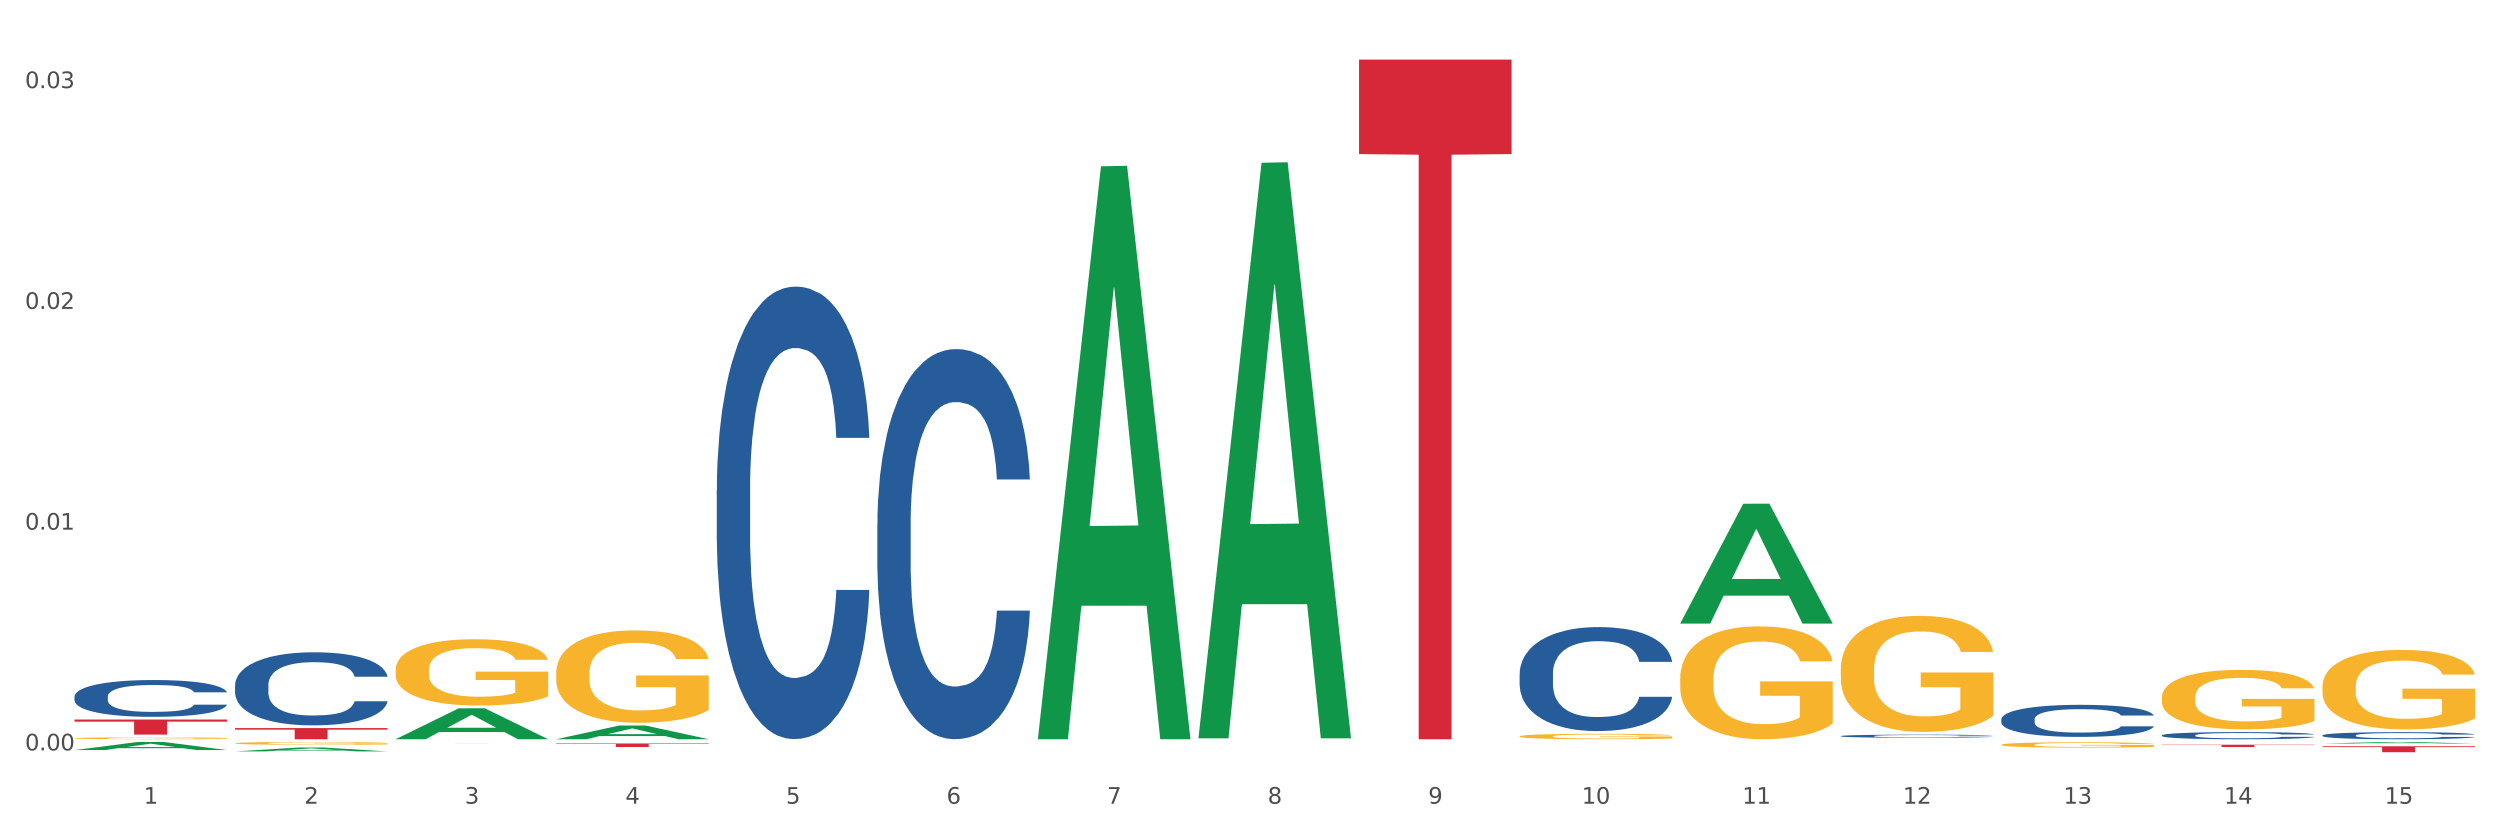 <?xml version="1.0" encoding="utf-8" standalone="no"?>
<!DOCTYPE svg PUBLIC "-//W3C//DTD SVG 1.1//EN"
  "http://www.w3.org/Graphics/SVG/1.1/DTD/svg11.dtd">
<svg xmlns:xlink="http://www.w3.org/1999/xlink" width="1080pt" height="360pt" viewBox="0 0 1080 360" xmlns="http://www.w3.org/2000/svg" version="1.1">
 <rect x="0" y="0" width="1080" height="360" fill="#333333" stroke="none"/>
 <defs>
  <style type="text/css">*{stroke-linejoin: round; stroke-linecap: butt}</style>
 </defs>
 <g id="figure_1">
  <g id="patch_1">
   <path d="M 0 360 
L 1080 360 
L 1080 0 
L 0 0 
z
" style="fill: #ffffff; stroke: #ffffff; stroke-linejoin: miter"/>
  </g>
  <g id="axes_1">
   <g id="matplotlib.axis_1">
    <g id="xtick_1">
     <g id="text_1">
      <!-- 1 -->
      <g style="fill: #4d4d4d" transform="translate(62.07 347.204) scale(0.096 -0.096)">
       <defs>
        <path id="DejaVuSans-31" d="M 794 531 
L 1825 531 
L 1825 4091 
L 703 3866 
L 703 4441 
L 1819 4666 
L 2450 4666 
L 2450 531 
L 3481 531 
L 3481 0 
L 794 0 
L 794 531 
z
" transform="scale(0.016)"/>
       </defs>
       <use xlink:href="#DejaVuSans-31"/>
      </g>
     </g>
    </g>
    <g id="xtick_2">
     <g id="text_2">
      <!-- 2 -->
      <g style="fill: #4d4d4d" transform="translate(131.436 347.204) scale(0.096 -0.096)">
       <defs>
        <path id="DejaVuSans-32" d="M 1228 531 
L 3431 531 
L 3431 0 
L 469 0 
L 469 531 
Q 828 903 1448 1529 
Q 2069 2156 2228 2338 
Q 2531 2678 2651 2914 
Q 2772 3150 2772 3378 
Q 2772 3750 2511 3984 
Q 2250 4219 1831 4219 
Q 1534 4219 1204 4116 
Q 875 4013 500 3803 
L 500 4441 
Q 881 4594 1212 4672 
Q 1544 4750 1819 4750 
Q 2544 4750 2975 4387 
Q 3406 4025 3406 3419 
Q 3406 3131 3298 2873 
Q 3191 2616 2906 2266 
Q 2828 2175 2409 1742 
Q 1991 1309 1228 531 
z
" transform="scale(0.016)"/>
       </defs>
       <use xlink:href="#DejaVuSans-32"/>
      </g>
     </g>
    </g>
    <g id="xtick_3">
     <g id="text_3">
      <!-- 3 -->
      <g style="fill: #4d4d4d" transform="translate(200.802 347.204) scale(0.096 -0.096)">
       <defs>
        <path id="DejaVuSans-33" d="M 2597 2516 
Q 3050 2419 3304 2112 
Q 3559 1806 3559 1356 
Q 3559 666 3084 287 
Q 2609 -91 1734 -91 
Q 1441 -91 1130 -33 
Q 819 25 488 141 
L 488 750 
Q 750 597 1062 519 
Q 1375 441 1716 441 
Q 2309 441 2620 675 
Q 2931 909 2931 1356 
Q 2931 1769 2642 2001 
Q 2353 2234 1838 2234 
L 1294 2234 
L 1294 2753 
L 1863 2753 
Q 2328 2753 2575 2939 
Q 2822 3125 2822 3475 
Q 2822 3834 2567 4026 
Q 2313 4219 1838 4219 
Q 1578 4219 1281 4162 
Q 984 4106 628 3988 
L 628 4550 
Q 988 4650 1302 4700 
Q 1616 4750 1894 4750 
Q 2613 4750 3031 4423 
Q 3450 4097 3450 3541 
Q 3450 3153 3228 2886 
Q 3006 2619 2597 2516 
z
" transform="scale(0.016)"/>
       </defs>
       <use xlink:href="#DejaVuSans-33"/>
      </g>
     </g>
    </g>
    <g id="xtick_4">
     <g id="text_4">
      <!-- 4 -->
      <g style="fill: #4d4d4d" transform="translate(270.169 347.204) scale(0.096 -0.096)">
       <defs>
        <path id="DejaVuSans-34" d="M 2419 4116 
L 825 1625 
L 2419 1625 
L 2419 4116 
z
M 2253 4666 
L 3047 4666 
L 3047 1625 
L 3713 1625 
L 3713 1100 
L 3047 1100 
L 3047 0 
L 2419 0 
L 2419 1100 
L 313 1100 
L 313 1709 
L 2253 4666 
z
" transform="scale(0.016)"/>
       </defs>
       <use xlink:href="#DejaVuSans-34"/>
      </g>
     </g>
    </g>
    <g id="xtick_5">
     <g id="text_5">
      <!-- 5 -->
      <g style="fill: #4d4d4d" transform="translate(339.535 347.204) scale(0.096 -0.096)">
       <defs>
        <path id="DejaVuSans-35" d="M 691 4666 
L 3169 4666 
L 3169 4134 
L 1269 4134 
L 1269 2991 
Q 1406 3038 1543 3061 
Q 1681 3084 1819 3084 
Q 2600 3084 3056 2656 
Q 3513 2228 3513 1497 
Q 3513 744 3044 326 
Q 2575 -91 1722 -91 
Q 1428 -91 1123 -41 
Q 819 9 494 109 
L 494 744 
Q 775 591 1075 516 
Q 1375 441 1709 441 
Q 2250 441 2565 725 
Q 2881 1009 2881 1497 
Q 2881 1984 2565 2268 
Q 2250 2553 1709 2553 
Q 1456 2553 1204 2497 
Q 953 2441 691 2322 
L 691 4666 
z
" transform="scale(0.016)"/>
       </defs>
       <use xlink:href="#DejaVuSans-35"/>
      </g>
     </g>
    </g>
    <g id="xtick_6">
     <g id="text_6">
      <!-- 6 -->
      <g style="fill: #4d4d4d" transform="translate(408.901 347.204) scale(0.096 -0.096)">
       <defs>
        <path id="DejaVuSans-36" d="M 2113 2584 
Q 1688 2584 1439 2293 
Q 1191 2003 1191 1497 
Q 1191 994 1439 701 
Q 1688 409 2113 409 
Q 2538 409 2786 701 
Q 3034 994 3034 1497 
Q 3034 2003 2786 2293 
Q 2538 2584 2113 2584 
z
M 3366 4563 
L 3366 3988 
Q 3128 4100 2886 4159 
Q 2644 4219 2406 4219 
Q 1781 4219 1451 3797 
Q 1122 3375 1075 2522 
Q 1259 2794 1537 2939 
Q 1816 3084 2150 3084 
Q 2853 3084 3261 2657 
Q 3669 2231 3669 1497 
Q 3669 778 3244 343 
Q 2819 -91 2113 -91 
Q 1303 -91 875 529 
Q 447 1150 447 2328 
Q 447 3434 972 4092 
Q 1497 4750 2381 4750 
Q 2619 4750 2861 4703 
Q 3103 4656 3366 4563 
z
" transform="scale(0.016)"/>
       </defs>
       <use xlink:href="#DejaVuSans-36"/>
      </g>
     </g>
    </g>
    <g id="xtick_7">
     <g id="text_7">
      <!-- 7 -->
      <g style="fill: #4d4d4d" transform="translate(478.267 347.204) scale(0.096 -0.096)">
       <defs>
        <path id="DejaVuSans-37" d="M 525 4666 
L 3525 4666 
L 3525 4397 
L 1831 0 
L 1172 0 
L 2766 4134 
L 525 4134 
L 525 4666 
z
" transform="scale(0.016)"/>
       </defs>
       <use xlink:href="#DejaVuSans-37"/>
      </g>
     </g>
    </g>
    <g id="xtick_8">
     <g id="text_8">
      <!-- 8 -->
      <g style="fill: #4d4d4d" transform="translate(547.634 347.204) scale(0.096 -0.096)">
       <defs>
        <path id="DejaVuSans-38" d="M 2034 2216 
Q 1584 2216 1326 1975 
Q 1069 1734 1069 1313 
Q 1069 891 1326 650 
Q 1584 409 2034 409 
Q 2484 409 2743 651 
Q 3003 894 3003 1313 
Q 3003 1734 2745 1975 
Q 2488 2216 2034 2216 
z
M 1403 2484 
Q 997 2584 770 2862 
Q 544 3141 544 3541 
Q 544 4100 942 4425 
Q 1341 4750 2034 4750 
Q 2731 4750 3128 4425 
Q 3525 4100 3525 3541 
Q 3525 3141 3298 2862 
Q 3072 2584 2669 2484 
Q 3125 2378 3379 2068 
Q 3634 1759 3634 1313 
Q 3634 634 3220 271 
Q 2806 -91 2034 -91 
Q 1263 -91 848 271 
Q 434 634 434 1313 
Q 434 1759 690 2068 
Q 947 2378 1403 2484 
z
M 1172 3481 
Q 1172 3119 1398 2916 
Q 1625 2713 2034 2713 
Q 2441 2713 2670 2916 
Q 2900 3119 2900 3481 
Q 2900 3844 2670 4047 
Q 2441 4250 2034 4250 
Q 1625 4250 1398 4047 
Q 1172 3844 1172 3481 
z
" transform="scale(0.016)"/>
       </defs>
       <use xlink:href="#DejaVuSans-38"/>
      </g>
     </g>
    </g>
    <g id="xtick_9">
     <g id="text_9">
      <!-- 9 -->
      <g style="fill: #4d4d4d" transform="translate(617 347.204) scale(0.096 -0.096)">
       <defs>
        <path id="DejaVuSans-39" d="M 703 97 
L 703 672 
Q 941 559 1184 500 
Q 1428 441 1663 441 
Q 2288 441 2617 861 
Q 2947 1281 2994 2138 
Q 2813 1869 2534 1725 
Q 2256 1581 1919 1581 
Q 1219 1581 811 2004 
Q 403 2428 403 3163 
Q 403 3881 828 4315 
Q 1253 4750 1959 4750 
Q 2769 4750 3195 4129 
Q 3622 3509 3622 2328 
Q 3622 1225 3098 567 
Q 2575 -91 1691 -91 
Q 1453 -91 1209 -44 
Q 966 3 703 97 
z
M 1959 2075 
Q 2384 2075 2632 2365 
Q 2881 2656 2881 3163 
Q 2881 3666 2632 3958 
Q 2384 4250 1959 4250 
Q 1534 4250 1286 3958 
Q 1038 3666 1038 3163 
Q 1038 2656 1286 2365 
Q 1534 2075 1959 2075 
z
" transform="scale(0.016)"/>
       </defs>
       <use xlink:href="#DejaVuSans-39"/>
      </g>
     </g>
    </g>
    <g id="xtick_10">
     <g id="text_10">
      <!-- 10 -->
      <g style="fill: #4d4d4d" transform="translate(683.312 347.204) scale(0.096 -0.096)">
       <defs>
        <path id="DejaVuSans-30" d="M 2034 4250 
Q 1547 4250 1301 3770 
Q 1056 3291 1056 2328 
Q 1056 1369 1301 889 
Q 1547 409 2034 409 
Q 2525 409 2770 889 
Q 3016 1369 3016 2328 
Q 3016 3291 2770 3770 
Q 2525 4250 2034 4250 
z
M 2034 4750 
Q 2819 4750 3233 4129 
Q 3647 3509 3647 2328 
Q 3647 1150 3233 529 
Q 2819 -91 2034 -91 
Q 1250 -91 836 529 
Q 422 1150 422 2328 
Q 422 3509 836 4129 
Q 1250 4750 2034 4750 
z
" transform="scale(0.016)"/>
       </defs>
       <use xlink:href="#DejaVuSans-31"/>
       <use xlink:href="#DejaVuSans-30" transform="translate(63.623 0)"/>
      </g>
     </g>
    </g>
    <g id="xtick_11">
     <g id="text_11">
      <!-- 11 -->
      <g style="fill: #4d4d4d" transform="translate(752.678 347.204) scale(0.096 -0.096)">
       <use xlink:href="#DejaVuSans-31"/>
       <use xlink:href="#DejaVuSans-31" transform="translate(63.623 0)"/>
      </g>
     </g>
    </g>
    <g id="xtick_12">
     <g id="text_12">
      <!-- 12 -->
      <g style="fill: #4d4d4d" transform="translate(822.044 347.204) scale(0.096 -0.096)">
       <use xlink:href="#DejaVuSans-31"/>
       <use xlink:href="#DejaVuSans-32" transform="translate(63.623 0)"/>
      </g>
     </g>
    </g>
    <g id="xtick_13">
     <g id="text_13">
      <!-- 13 -->
      <g style="fill: #4d4d4d" transform="translate(891.411 347.204) scale(0.096 -0.096)">
       <use xlink:href="#DejaVuSans-31"/>
       <use xlink:href="#DejaVuSans-33" transform="translate(63.623 0)"/>
      </g>
     </g>
    </g>
    <g id="xtick_14">
     <g id="text_14">
      <!-- 14 -->
      <g style="fill: #4d4d4d" transform="translate(960.777 347.204) scale(0.096 -0.096)">
       <use xlink:href="#DejaVuSans-31"/>
       <use xlink:href="#DejaVuSans-34" transform="translate(63.623 0)"/>
      </g>
     </g>
    </g>
    <g id="xtick_15">
     <g id="text_15">
      <!-- 15 -->
      <g style="fill: #4d4d4d" transform="translate(1030.143 347.204) scale(0.096 -0.096)">
       <use xlink:href="#DejaVuSans-31"/>
       <use xlink:href="#DejaVuSans-35" transform="translate(63.623 0)"/>
      </g>
     </g>
    </g>
    <g id="xtick_16"/>
    <g id="xtick_17"/>
    <g id="xtick_18"/>
    <g id="xtick_19"/>
    <g id="xtick_20"/>
    <g id="xtick_21"/>
    <g id="xtick_22"/>
    <g id="xtick_23"/>
    <g id="xtick_24"/>
    <g id="xtick_25"/>
    <g id="xtick_26"/>
    <g id="xtick_27"/>
    <g id="xtick_28"/>
    <g id="xtick_29"/>
   </g>
   <g id="matplotlib.axis_2">
    <g id="ytick_1">
     <g id="text_16">
      <!-- 0.00 -->
      <g style="fill: #4d4d4d" transform="translate(10.8 324.18) scale(0.096 -0.096)">
       <defs>
        <path id="DejaVuSans-2e" d="M 684 794 
L 1344 794 
L 1344 0 
L 684 0 
L 684 794 
z
" transform="scale(0.016)"/>
       </defs>
       <use xlink:href="#DejaVuSans-30"/>
       <use xlink:href="#DejaVuSans-2e" transform="translate(63.623 0)"/>
       <use xlink:href="#DejaVuSans-30" transform="translate(95.41 0)"/>
       <use xlink:href="#DejaVuSans-30" transform="translate(159.033 0)"/>
      </g>
     </g>
    </g>
    <g id="ytick_2">
     <g id="text_17">
      <!-- 0.01 -->
      <g style="fill: #4d4d4d" transform="translate(10.8 228.809) scale(0.096 -0.096)">
       <use xlink:href="#DejaVuSans-30"/>
       <use xlink:href="#DejaVuSans-2e" transform="translate(63.623 0)"/>
       <use xlink:href="#DejaVuSans-30" transform="translate(95.41 0)"/>
       <use xlink:href="#DejaVuSans-31" transform="translate(159.033 0)"/>
      </g>
     </g>
    </g>
    <g id="ytick_3">
     <g id="text_18">
      <!-- 0.02 -->
      <g style="fill: #4d4d4d" transform="translate(10.8 133.439) scale(0.096 -0.096)">
       <use xlink:href="#DejaVuSans-30"/>
       <use xlink:href="#DejaVuSans-2e" transform="translate(63.623 0)"/>
       <use xlink:href="#DejaVuSans-30" transform="translate(95.41 0)"/>
       <use xlink:href="#DejaVuSans-32" transform="translate(159.033 0)"/>
      </g>
     </g>
    </g>
    <g id="ytick_4">
     <g id="text_19">
      <!-- 0.03 -->
      <g style="fill: #4d4d4d" transform="translate(10.8 38.068) scale(0.096 -0.096)">
       <use xlink:href="#DejaVuSans-30"/>
       <use xlink:href="#DejaVuSans-2e" transform="translate(63.623 0)"/>
       <use xlink:href="#DejaVuSans-30" transform="translate(95.41 0)"/>
       <use xlink:href="#DejaVuSans-33" transform="translate(159.033 0)"/>
      </g>
     </g>
    </g>
    <g id="ytick_5"/>
    <g id="ytick_6"/>
    <g id="ytick_7"/>
   </g>
   <g id="PolyCollection_1">
    <path d="M 32.175 324.034 
L 32.243 324.031 
L 59.417 320.536 
L 70.695 320.533 
L 98.073 324.041 
L 85.029 324.041 
L 79.119 323.224 
L 51.061 323.224 
L 50.857 323.237 
L 45.151 324.041 
L 32.175 324.041 
L 32.175 324.034 
L 54.594 322.736 
L 75.586 322.733 
L 65.192 321.28 
L 65.056 321.274 
L 64.92 321.284 
L 54.526 322.733 
L 54.594 322.736 
L 32.175 324.034 
z
" clip-path="url(#pe478aa7dfd)" style="fill: #109648"/>
    <path d="M 309.64 211.64 
L 309.718 211.461 
L 309.718 206.463 
L 309.951 199.678 
L 310.808 187.182 
L 311.899 177.72 
L 313.768 166.651 
L 314.781 162.009 
L 316.105 156.832 
L 318.831 148.441 
L 321.947 141.3 
L 324.128 137.372 
L 325.764 134.873 
L 329.425 130.41 
L 331.528 128.446 
L 333.709 126.839 
L 335.578 125.768 
L 338.694 124.518 
L 341.187 123.983 
L 344.069 123.804 
L 346.484 123.983 
L 349.677 124.697 
L 354.351 126.839 
L 356.142 128.089 
L 358.557 130.231 
L 361.05 133.088 
L 363.075 135.944 
L 365.412 140.05 
L 367.826 145.406 
L 370.163 152.19 
L 371.799 158.439 
L 373.123 165.044 
L 374.291 173.078 
L 375.148 181.826 
L 375.538 189.145 
L 361.283 189.145 
L 360.894 182.54 
L 360.115 175.399 
L 359.336 170.579 
L 358.479 166.651 
L 357.155 162.188 
L 355.987 159.331 
L 354.039 155.939 
L 352.248 153.797 
L 350.768 152.547 
L 348.976 151.476 
L 345.159 150.405 
L 342.433 150.405 
L 340.719 150.762 
L 338.616 151.655 
L 336.825 152.904 
L 334.722 155.047 
L 333.086 157.367 
L 331.45 160.402 
L 330.515 162.545 
L 329.113 166.472 
L 328.179 169.686 
L 326.932 175.22 
L 326.231 179.148 
L 324.985 189.324 
L 324.44 196.822 
L 324.206 201.999 
L 324.05 207.712 
L 324.05 235.562 
L 324.518 248.059 
L 324.907 253.415 
L 325.53 259.485 
L 326.699 267.34 
L 328.412 275.017 
L 330.204 280.551 
L 331.684 283.943 
L 333.086 286.443 
L 334.488 288.407 
L 336.202 290.192 
L 337.604 291.263 
L 339.707 292.334 
L 342.199 292.87 
L 344.147 292.87 
L 348.119 291.977 
L 349.911 291.084 
L 351.624 289.835 
L 353.494 287.871 
L 354.974 285.729 
L 355.831 284.122 
L 357.233 280.73 
L 358.323 277.159 
L 359.258 273.053 
L 359.881 269.483 
L 360.582 264.127 
L 361.127 258.057 
L 361.283 254.843 
L 375.538 254.843 
L 375.226 261.27 
L 374.681 267.519 
L 373.59 275.91 
L 372.734 280.73 
L 371.409 286.621 
L 370.007 291.62 
L 368.06 297.154 
L 366.268 301.261 
L 364.399 304.831 
L 362.374 308.045 
L 358.713 312.508 
L 357.389 313.757 
L 354.584 315.9 
L 352.403 317.149 
L 349.21 318.399 
L 345.938 319.113 
L 342.511 319.292 
L 339.473 318.935 
L 336.124 317.864 
L 334.021 316.792 
L 331.684 315.186 
L 328.957 312.686 
L 326.387 309.651 
L 323.972 306.081 
L 321.713 301.975 
L 319.61 297.333 
L 316.884 289.656 
L 314.859 282.158 
L 313.379 275.196 
L 312.366 269.304 
L 311.354 261.806 
L 310.808 256.629 
L 309.951 244.132 
L 309.64 232.527 
L 309.64 211.64 
z
" clip-path="url(#pe478aa7dfd)" style="fill: #255c99"/>
    <path d="M 101.541 295.97 
L 101.619 295.941 
L 101.619 295.134 
L 101.853 294.038 
L 102.71 292.02 
L 103.8 290.493 
L 105.67 288.705 
L 106.682 287.956 
L 108.006 287.12 
L 110.733 285.765 
L 113.848 284.612 
L 116.029 283.978 
L 117.665 283.574 
L 121.326 282.854 
L 123.429 282.536 
L 125.61 282.277 
L 127.48 282.104 
L 130.595 281.902 
L 133.088 281.816 
L 135.97 281.787 
L 138.385 281.816 
L 141.578 281.931 
L 146.252 282.277 
L 148.044 282.479 
L 150.458 282.825 
L 152.951 283.286 
L 154.976 283.747 
L 157.313 284.41 
L 159.728 285.275 
L 162.064 286.37 
L 163.7 287.379 
L 165.024 288.446 
L 166.193 289.743 
L 167.05 291.156 
L 167.439 292.338 
L 153.185 292.338 
L 152.795 291.271 
L 152.016 290.118 
L 151.237 289.34 
L 150.38 288.705 
L 149.056 287.985 
L 147.888 287.524 
L 145.941 286.976 
L 144.149 286.63 
L 142.669 286.428 
L 140.877 286.255 
L 137.061 286.082 
L 134.334 286.082 
L 132.621 286.14 
L 130.518 286.284 
L 128.726 286.486 
L 126.623 286.832 
L 124.987 287.206 
L 123.351 287.696 
L 122.417 288.042 
L 121.015 288.677 
L 120.08 289.195 
L 118.834 290.089 
L 118.133 290.723 
L 116.886 292.366 
L 116.341 293.577 
L 116.107 294.413 
L 115.952 295.336 
L 115.952 299.833 
L 116.419 301.85 
L 116.808 302.715 
L 117.431 303.695 
L 118.6 304.964 
L 120.314 306.203 
L 122.105 307.097 
L 123.585 307.645 
L 124.987 308.048 
L 126.389 308.365 
L 128.103 308.654 
L 129.505 308.827 
L 131.608 309 
L 134.101 309.086 
L 136.048 309.086 
L 140.021 308.942 
L 141.812 308.798 
L 143.526 308.596 
L 145.395 308.279 
L 146.875 307.933 
L 147.732 307.673 
L 149.134 307.126 
L 150.225 306.549 
L 151.159 305.886 
L 151.783 305.31 
L 152.484 304.445 
L 153.029 303.465 
L 153.185 302.946 
L 167.439 302.946 
L 167.128 303.984 
L 166.582 304.993 
L 165.492 306.347 
L 164.635 307.126 
L 163.311 308.077 
L 161.909 308.884 
L 159.961 309.778 
L 158.17 310.441 
L 156.3 311.017 
L 154.275 311.536 
L 150.614 312.257 
L 149.29 312.459 
L 146.486 312.805 
L 144.305 313.006 
L 141.111 313.208 
L 137.84 313.324 
L 134.412 313.352 
L 131.374 313.295 
L 128.025 313.122 
L 125.922 312.949 
L 123.585 312.689 
L 120.859 312.286 
L 118.288 311.796 
L 115.874 311.219 
L 113.615 310.556 
L 111.512 309.807 
L 108.785 308.567 
L 106.76 307.356 
L 105.28 306.232 
L 104.267 305.281 
L 103.255 304.07 
L 102.71 303.234 
L 101.853 301.216 
L 101.541 299.343 
L 101.541 295.97 
z
" clip-path="url(#pe478aa7dfd)" style="fill: #255c99"/>
    <path d="M 32.175 300.916 
L 32.253 300.902 
L 32.253 300.495 
L 32.487 299.943 
L 33.343 298.927 
L 34.434 298.158 
L 36.303 297.258 
L 37.316 296.88 
L 38.64 296.459 
L 41.366 295.777 
L 44.482 295.196 
L 46.663 294.877 
L 48.299 294.674 
L 51.96 294.311 
L 54.063 294.151 
L 56.244 294.021 
L 58.114 293.934 
L 61.229 293.832 
L 63.722 293.788 
L 66.604 293.774 
L 69.019 293.788 
L 72.212 293.846 
L 76.886 294.021 
L 78.677 294.122 
L 81.092 294.296 
L 83.585 294.529 
L 85.61 294.761 
L 87.947 295.095 
L 90.361 295.53 
L 92.698 296.082 
L 94.334 296.59 
L 95.658 297.127 
L 96.827 297.78 
L 97.683 298.492 
L 98.073 299.087 
L 83.818 299.087 
L 83.429 298.55 
L 82.65 297.969 
L 81.871 297.577 
L 81.014 297.258 
L 79.69 296.895 
L 78.522 296.663 
L 76.574 296.387 
L 74.783 296.213 
L 73.303 296.111 
L 71.511 296.024 
L 67.694 295.937 
L 64.968 295.937 
L 63.255 295.966 
L 61.151 296.038 
L 59.36 296.14 
L 57.257 296.314 
L 55.621 296.503 
L 53.985 296.75 
L 53.05 296.924 
L 51.648 297.243 
L 50.714 297.505 
L 49.467 297.955 
L 48.766 298.274 
L 47.52 299.101 
L 46.975 299.711 
L 46.741 300.132 
L 46.585 300.597 
L 46.585 302.861 
L 47.053 303.877 
L 47.442 304.313 
L 48.065 304.806 
L 49.234 305.445 
L 50.947 306.069 
L 52.739 306.519 
L 54.219 306.795 
L 55.621 306.999 
L 57.023 307.158 
L 58.737 307.303 
L 60.139 307.39 
L 62.242 307.478 
L 64.734 307.521 
L 66.682 307.521 
L 70.654 307.449 
L 72.446 307.376 
L 74.16 307.274 
L 76.029 307.115 
L 77.509 306.94 
L 78.366 306.81 
L 79.768 306.534 
L 80.858 306.244 
L 81.793 305.91 
L 82.416 305.619 
L 83.117 305.184 
L 83.663 304.69 
L 83.818 304.429 
L 98.073 304.429 
L 97.761 304.952 
L 97.216 305.46 
L 96.126 306.142 
L 95.269 306.534 
L 93.945 307.013 
L 92.542 307.419 
L 90.595 307.87 
L 88.804 308.203 
L 86.934 308.494 
L 84.909 308.755 
L 81.248 309.118 
L 79.924 309.22 
L 77.12 309.394 
L 74.939 309.495 
L 71.745 309.597 
L 68.473 309.655 
L 65.046 309.67 
L 62.008 309.641 
L 58.659 309.553 
L 56.556 309.466 
L 54.219 309.336 
L 51.493 309.132 
L 48.922 308.886 
L 46.507 308.595 
L 44.248 308.261 
L 42.145 307.884 
L 39.419 307.26 
L 37.394 306.65 
L 35.914 306.084 
L 34.901 305.605 
L 33.889 304.995 
L 33.343 304.574 
L 32.487 303.558 
L 32.175 302.614 
L 32.175 300.916 
z
" clip-path="url(#pe478aa7dfd)" style="fill: #255c99"/>
    <path d="M 32.175 318.911 
L 32.253 318.91 
L 32.253 318.883 
L 32.408 318.86 
L 33.186 318.804 
L 34.353 318.757 
L 35.209 318.732 
L 36.065 318.712 
L 37.076 318.692 
L 38.321 318.671 
L 40.578 318.64 
L 41.978 318.624 
L 43.69 318.608 
L 46.802 318.584 
L 49.058 318.57 
L 51.392 318.559 
L 55.204 318.545 
L 57.694 318.539 
L 60.339 318.535 
L 63.529 318.532 
L 65.941 318.531 
L 71.231 318.533 
L 75.744 318.54 
L 77.922 318.545 
L 80.723 318.554 
L 82.201 318.56 
L 84.613 318.572 
L 87.103 318.588 
L 88.815 318.602 
L 91.382 318.627 
L 93.327 318.653 
L 95.116 318.684 
L 96.05 318.706 
L 96.75 318.726 
L 97.373 318.75 
L 97.995 318.786 
L 83.991 318.786 
L 83.446 318.76 
L 82.59 318.735 
L 81.346 318.711 
L 80.256 318.696 
L 78.389 318.678 
L 76.677 318.665 
L 74.888 318.656 
L 72.71 318.649 
L 70.998 318.645 
L 68.586 318.642 
L 63.84 318.643 
L 60.65 318.649 
L 58.472 318.656 
L 57.071 318.663 
L 55.827 318.671 
L 54.426 318.681 
L 52.792 318.697 
L 51.625 318.711 
L 50.458 318.729 
L 49.525 318.747 
L 48.669 318.768 
L 47.969 318.791 
L 47.424 318.814 
L 46.957 318.843 
L 46.568 318.89 
L 46.568 318.993 
L 46.724 319.016 
L 47.113 319.047 
L 47.58 319.07 
L 48.358 319.098 
L 49.058 319.117 
L 50.381 319.144 
L 51.859 319.166 
L 53.026 319.181 
L 54.193 319.193 
L 56.216 319.209 
L 58.472 319.223 
L 60.417 319.231 
L 63.062 319.239 
L 64.852 319.242 
L 66.408 319.243 
L 70.22 319.243 
L 72.943 319.241 
L 75.977 319.236 
L 78.311 319.229 
L 80.256 319.22 
L 82.435 319.207 
L 83.835 319.194 
L 83.835 319.037 
L 66.719 319.036 
L 66.719 318.932 
L 98.073 318.932 
L 98.073 319.239 
L 96.75 319.254 
L 95.272 319.269 
L 93.716 319.281 
L 91.382 319.297 
L 88.581 319.312 
L 86.091 319.323 
L 83.446 319.332 
L 80.334 319.34 
L 76.288 319.347 
L 73.799 319.35 
L 70.687 319.353 
L 67.03 319.353 
L 63.84 319.352 
L 60.728 319.348 
L 57.461 319.341 
L 54.271 319.332 
L 51.859 319.322 
L 49.447 319.31 
L 46.879 319.294 
L 44.857 319.279 
L 43.301 319.266 
L 41.589 319.248 
L 39.722 319.226 
L 38.321 319.205 
L 37.076 319.184 
L 35.754 319.157 
L 34.82 319.134 
L 33.887 319.105 
L 33.342 319.083 
L 32.72 319.049 
L 32.253 319.002 
L 32.175 318.911 
z
" clip-path="url(#pe478aa7dfd)" style="fill: #f7b32b"/>
    <path d="M 32.175 310.849 
L 98.073 310.849 
L 98.073 311.752 
L 72.151 311.759 
L 72.151 317.352 
L 57.941 317.352 
L 57.941 311.759 
L 32.175 311.752 
L 32.175 310.855 
L 32.175 310.849 
z
" clip-path="url(#pe478aa7dfd)" style="fill: #d62839"/>
    <path d="M 170.907 289.39 
L 170.985 289.363 
L 170.985 288.422 
L 171.141 287.611 
L 171.919 285.649 
L 173.086 284.027 
L 173.942 283.164 
L 174.798 282.457 
L 175.809 281.751 
L 177.054 281.018 
L 179.31 279.946 
L 180.71 279.397 
L 182.422 278.821 
L 185.534 277.984 
L 187.79 277.513 
L 190.124 277.121 
L 193.937 276.65 
L 196.426 276.44 
L 199.072 276.283 
L 202.261 276.179 
L 204.673 276.153 
L 209.964 276.231 
L 214.476 276.467 
L 216.655 276.65 
L 219.456 276.964 
L 220.934 277.173 
L 223.346 277.591 
L 225.835 278.141 
L 227.547 278.612 
L 230.114 279.501 
L 232.059 280.391 
L 233.849 281.489 
L 234.783 282.248 
L 235.483 282.954 
L 236.105 283.765 
L 236.728 285.047 
L 222.723 285.047 
L 222.179 284.131 
L 221.323 283.268 
L 220.078 282.431 
L 218.989 281.908 
L 217.122 281.254 
L 215.41 280.835 
L 213.62 280.521 
L 211.442 280.26 
L 209.73 280.129 
L 207.319 280.024 
L 202.573 280.051 
L 199.383 280.26 
L 197.204 280.521 
L 195.804 280.757 
L 194.559 281.018 
L 193.159 281.385 
L 191.525 281.934 
L 190.358 282.431 
L 189.191 283.059 
L 188.257 283.687 
L 187.401 284.419 
L 186.701 285.204 
L 186.157 286.015 
L 185.69 287.009 
L 185.301 288.657 
L 185.301 292.241 
L 185.456 293.052 
L 185.845 294.125 
L 186.312 294.936 
L 187.09 295.903 
L 187.79 296.557 
L 189.113 297.499 
L 190.591 298.284 
L 191.758 298.781 
L 192.925 299.2 
L 194.948 299.775 
L 197.204 300.246 
L 199.149 300.534 
L 201.795 300.795 
L 203.584 300.9 
L 205.14 300.952 
L 208.952 300.952 
L 211.675 300.874 
L 214.71 300.691 
L 217.044 300.455 
L 218.989 300.167 
L 221.167 299.697 
L 222.568 299.252 
L 222.568 293.784 
L 205.451 293.758 
L 205.451 290.122 
L 236.805 290.122 
L 236.805 300.795 
L 235.483 301.345 
L 234.004 301.842 
L 232.448 302.286 
L 230.114 302.836 
L 227.314 303.359 
L 224.824 303.725 
L 222.179 304.039 
L 219.067 304.327 
L 215.021 304.589 
L 212.531 304.693 
L 209.419 304.772 
L 205.763 304.798 
L 202.573 304.745 
L 199.461 304.615 
L 196.193 304.379 
L 193.003 304.039 
L 190.591 303.699 
L 188.179 303.281 
L 185.612 302.731 
L 183.589 302.208 
L 182.033 301.737 
L 180.321 301.135 
L 178.454 300.351 
L 177.054 299.644 
L 175.809 298.912 
L 174.486 297.97 
L 173.553 297.159 
L 172.619 296.139 
L 172.074 295.38 
L 171.452 294.203 
L 170.985 292.555 
L 170.907 289.39 
z
" clip-path="url(#pe478aa7dfd)" style="fill: #f7b32b"/>
    <path d="M 170.907 321.174 
L 236.805 321.174 
L 236.805 321.177 
L 210.883 321.178 
L 210.883 321.199 
L 196.673 321.199 
L 196.673 321.178 
L 170.907 321.177 
L 170.907 321.174 
L 170.907 321.174 
z
" clip-path="url(#pe478aa7dfd)" style="fill: #d62839"/>
    <path d="M 240.274 321.177 
L 306.172 321.177 
L 306.172 321.389 
L 280.25 321.39 
L 280.25 322.701 
L 266.039 322.701 
L 266.039 321.39 
L 240.274 321.389 
L 240.274 321.179 
L 240.274 321.177 
z
" clip-path="url(#pe478aa7dfd)" style="fill: #d62839"/>
    <path d="M 379.006 226.526 
L 379.084 226.372 
L 379.084 222.063 
L 379.318 216.214 
L 380.175 205.441 
L 381.265 197.284 
L 383.134 187.741 
L 384.147 183.74 
L 385.471 179.276 
L 388.198 172.043 
L 391.313 165.886 
L 393.494 162.5 
L 395.13 160.346 
L 398.791 156.498 
L 400.894 154.805 
L 403.075 153.42 
L 404.945 152.496 
L 408.06 151.419 
L 410.553 150.957 
L 413.435 150.803 
L 415.85 150.957 
L 419.043 151.573 
L 423.717 153.42 
L 425.509 154.497 
L 427.923 156.344 
L 430.416 158.807 
L 432.441 161.269 
L 434.778 164.809 
L 437.193 169.426 
L 439.529 175.275 
L 441.165 180.662 
L 442.489 186.356 
L 443.658 193.282 
L 444.515 200.824 
L 444.904 207.134 
L 430.65 207.134 
L 430.26 201.439 
L 429.481 195.283 
L 428.702 191.127 
L 427.845 187.741 
L 426.521 183.894 
L 425.353 181.431 
L 423.405 178.507 
L 421.614 176.66 
L 420.134 175.583 
L 418.342 174.659 
L 414.526 173.736 
L 411.799 173.736 
L 410.086 174.044 
L 407.982 174.813 
L 406.191 175.89 
L 404.088 177.737 
L 402.452 179.738 
L 400.816 182.355 
L 399.882 184.201 
L 398.479 187.587 
L 397.545 190.358 
L 396.298 195.129 
L 395.597 198.515 
L 394.351 207.288 
L 393.806 213.752 
L 393.572 218.215 
L 393.416 223.14 
L 393.416 247.15 
L 393.884 257.924 
L 394.273 262.541 
L 394.896 267.774 
L 396.065 274.546 
L 397.778 281.164 
L 399.57 285.935 
L 401.05 288.859 
L 402.452 291.014 
L 403.854 292.707 
L 405.568 294.246 
L 406.97 295.17 
L 409.073 296.093 
L 411.566 296.555 
L 413.513 296.555 
L 417.485 295.785 
L 419.277 295.016 
L 420.991 293.938 
L 422.86 292.245 
L 424.34 290.398 
L 425.197 289.013 
L 426.599 286.089 
L 427.69 283.011 
L 428.624 279.471 
L 429.247 276.393 
L 429.948 271.776 
L 430.494 266.543 
L 430.65 263.772 
L 444.904 263.772 
L 444.592 269.313 
L 444.047 274.7 
L 442.957 281.933 
L 442.1 286.089 
L 440.776 291.168 
L 439.374 295.477 
L 437.426 300.249 
L 435.635 303.788 
L 433.765 306.867 
L 431.74 309.637 
L 428.079 313.485 
L 426.755 314.562 
L 423.951 316.409 
L 421.77 317.486 
L 418.576 318.564 
L 415.304 319.179 
L 411.877 319.333 
L 408.839 319.025 
L 405.49 318.102 
L 403.387 317.179 
L 401.05 315.793 
L 398.324 313.639 
L 395.753 311.022 
L 393.339 307.944 
L 391.08 304.404 
L 388.976 300.403 
L 386.25 293.784 
L 384.225 287.32 
L 382.745 281.318 
L 381.732 276.239 
L 380.72 269.775 
L 380.175 265.311 
L 379.318 254.538 
L 379.006 244.534 
L 379.006 226.526 
z
" clip-path="url(#pe478aa7dfd)" style="fill: #255c99"/>
    <path d="M 587.105 25.759 
L 653.003 25.759 
L 653.003 66.559 
L 627.081 66.835 
L 627.081 319.353 
L 612.871 319.353 
L 612.871 66.835 
L 587.105 66.559 
L 587.105 26.035 
L 587.105 25.759 
z
" clip-path="url(#pe478aa7dfd)" style="fill: #d62839"/>
    <path d="M 1003.302 322.391 
L 1069.2 322.391 
L 1069.2 322.746 
L 1043.278 322.749 
L 1043.278 324.95 
L 1029.068 324.95 
L 1029.068 322.749 
L 1003.302 322.746 
L 1003.302 322.393 
L 1003.302 322.391 
z
" clip-path="url(#pe478aa7dfd)" style="fill: #d62839"/>
    <path d="M 1003.302 296.636 
L 1003.38 296.604 
L 1003.38 295.475 
L 1003.535 294.503 
L 1004.314 292.15 
L 1005.481 290.206 
L 1006.336 289.17 
L 1007.192 288.323 
L 1008.204 287.477 
L 1009.448 286.598 
L 1011.705 285.312 
L 1013.105 284.654 
L 1014.817 283.963 
L 1017.929 282.96 
L 1020.185 282.395 
L 1022.519 281.925 
L 1026.331 281.36 
L 1028.821 281.109 
L 1031.466 280.921 
L 1034.656 280.795 
L 1037.068 280.764 
L 1042.358 280.858 
L 1046.871 281.14 
L 1049.049 281.36 
L 1051.85 281.736 
L 1053.328 281.987 
L 1055.74 282.489 
L 1058.23 283.148 
L 1059.942 283.713 
L 1062.509 284.779 
L 1064.454 285.845 
L 1066.244 287.163 
L 1067.177 288.073 
L 1067.877 288.919 
L 1068.5 289.892 
L 1069.122 291.429 
L 1055.118 291.429 
L 1054.573 290.331 
L 1053.717 289.296 
L 1052.473 288.292 
L 1051.383 287.665 
L 1049.516 286.881 
L 1047.805 286.379 
L 1046.015 286.002 
L 1043.837 285.689 
L 1042.125 285.532 
L 1039.713 285.406 
L 1034.967 285.438 
L 1031.777 285.689 
L 1029.599 286.002 
L 1028.199 286.285 
L 1026.954 286.598 
L 1025.553 287.037 
L 1023.919 287.696 
L 1022.752 288.292 
L 1021.585 289.045 
L 1020.652 289.798 
L 1019.796 290.676 
L 1019.096 291.617 
L 1018.551 292.589 
L 1018.084 293.781 
L 1017.695 295.757 
L 1017.695 300.055 
L 1017.851 301.027 
L 1018.24 302.313 
L 1018.707 303.286 
L 1019.485 304.446 
L 1020.185 305.23 
L 1021.508 306.36 
L 1022.986 307.301 
L 1024.153 307.897 
L 1025.32 308.398 
L 1027.343 309.089 
L 1029.599 309.653 
L 1031.544 309.998 
L 1034.189 310.312 
L 1035.979 310.437 
L 1037.535 310.5 
L 1041.347 310.5 
L 1044.07 310.406 
L 1047.104 310.186 
L 1049.438 309.904 
L 1051.383 309.559 
L 1053.562 308.994 
L 1054.962 308.461 
L 1054.962 301.905 
L 1037.846 301.874 
L 1037.846 297.514 
L 1069.2 297.514 
L 1069.2 310.312 
L 1067.877 310.971 
L 1066.399 311.567 
L 1064.843 312.1 
L 1062.509 312.758 
L 1059.708 313.386 
L 1057.219 313.825 
L 1054.573 314.201 
L 1051.461 314.546 
L 1047.416 314.86 
L 1044.926 314.986 
L 1041.814 315.08 
L 1038.157 315.111 
L 1034.967 315.048 
L 1031.855 314.891 
L 1028.588 314.609 
L 1025.398 314.201 
L 1022.986 313.794 
L 1020.574 313.292 
L 1018.007 312.633 
L 1015.984 312.006 
L 1014.428 311.441 
L 1012.716 310.72 
L 1010.849 309.779 
L 1009.448 308.932 
L 1008.204 308.053 
L 1006.881 306.924 
L 1005.947 305.952 
L 1005.014 304.728 
L 1004.469 303.819 
L 1003.847 302.407 
L 1003.38 300.431 
L 1003.302 296.636 
z
" clip-path="url(#pe478aa7dfd)" style="fill: #f7b32b"/>
    <path d="M 933.936 301.261 
L 934.014 301.238 
L 934.014 300.393 
L 934.169 299.665 
L 934.947 297.905 
L 936.114 296.45 
L 936.97 295.676 
L 937.826 295.042 
L 938.837 294.408 
L 940.082 293.751 
L 942.338 292.789 
L 943.739 292.296 
L 945.45 291.78 
L 948.563 291.029 
L 950.819 290.606 
L 953.153 290.254 
L 956.965 289.832 
L 959.455 289.644 
L 962.1 289.503 
L 965.29 289.409 
L 967.702 289.386 
L 972.992 289.456 
L 977.505 289.668 
L 979.683 289.832 
L 982.484 290.113 
L 983.962 290.301 
L 986.374 290.677 
L 988.864 291.17 
L 990.575 291.592 
L 993.143 292.39 
L 995.088 293.188 
L 996.877 294.174 
L 997.811 294.854 
L 998.511 295.488 
L 999.134 296.215 
L 999.756 297.365 
L 985.752 297.365 
L 985.207 296.544 
L 984.351 295.769 
L 983.106 295.018 
L 982.017 294.549 
L 980.15 293.962 
L 978.438 293.587 
L 976.649 293.305 
L 974.47 293.07 
L 972.759 292.953 
L 970.347 292.859 
L 965.601 292.883 
L 962.411 293.07 
L 960.233 293.305 
L 958.832 293.516 
L 957.588 293.751 
L 956.187 294.08 
L 954.553 294.572 
L 953.386 295.018 
L 952.219 295.582 
L 951.286 296.145 
L 950.43 296.802 
L 949.73 297.506 
L 949.185 298.234 
L 948.718 299.125 
L 948.329 300.604 
L 948.329 303.819 
L 948.485 304.547 
L 948.874 305.509 
L 949.341 306.236 
L 950.119 307.105 
L 950.819 307.691 
L 952.141 308.536 
L 953.62 309.24 
L 954.787 309.686 
L 955.954 310.062 
L 957.977 310.578 
L 960.233 311.001 
L 962.178 311.259 
L 964.823 311.493 
L 966.613 311.587 
L 968.169 311.634 
L 971.981 311.634 
L 974.704 311.564 
L 977.738 311.4 
L 980.072 311.188 
L 982.017 310.93 
L 984.196 310.508 
L 985.596 310.109 
L 985.596 305.204 
L 968.48 305.18 
L 968.48 301.918 
L 999.834 301.918 
L 999.834 311.493 
L 998.511 311.986 
L 997.033 312.432 
L 995.477 312.831 
L 993.143 313.324 
L 990.342 313.793 
L 987.852 314.122 
L 985.207 314.404 
L 982.095 314.662 
L 978.049 314.896 
L 975.56 314.99 
L 972.448 315.061 
L 968.791 315.084 
L 965.601 315.037 
L 962.489 314.92 
L 959.221 314.709 
L 956.032 314.404 
L 953.62 314.098 
L 951.208 313.723 
L 948.64 313.23 
L 946.618 312.761 
L 945.061 312.338 
L 943.35 311.799 
L 941.483 311.094 
L 940.082 310.461 
L 938.837 309.804 
L 937.515 308.959 
L 936.581 308.231 
L 935.648 307.316 
L 935.103 306.635 
L 934.48 305.579 
L 934.014 304.101 
L 933.936 301.261 
z
" clip-path="url(#pe478aa7dfd)" style="fill: #f7b32b"/>
    <path d="M 864.57 321.733 
L 864.647 321.731 
L 864.647 321.655 
L 864.803 321.589 
L 865.581 321.431 
L 866.748 321.3 
L 867.604 321.23 
L 868.46 321.173 
L 869.471 321.116 
L 870.716 321.057 
L 872.972 320.97 
L 874.373 320.926 
L 876.084 320.879 
L 879.196 320.812 
L 881.453 320.773 
L 883.787 320.742 
L 887.599 320.704 
L 890.089 320.687 
L 892.734 320.674 
L 895.924 320.666 
L 898.336 320.664 
L 903.626 320.67 
L 908.139 320.689 
L 910.317 320.704 
L 913.118 320.729 
L 914.596 320.746 
L 917.008 320.78 
L 919.498 320.824 
L 921.209 320.862 
L 923.777 320.934 
L 925.722 321.006 
L 927.511 321.095 
L 928.445 321.156 
L 929.145 321.213 
L 929.767 321.279 
L 930.39 321.382 
L 916.385 321.382 
L 915.841 321.308 
L 914.985 321.239 
L 913.74 321.171 
L 912.651 321.129 
L 910.784 321.076 
L 909.072 321.042 
L 907.283 321.017 
L 905.104 320.995 
L 903.393 320.985 
L 900.981 320.976 
L 896.235 320.979 
L 893.045 320.995 
L 890.867 321.017 
L 889.466 321.036 
L 888.221 321.057 
L 886.821 321.086 
L 885.187 321.131 
L 884.02 321.171 
L 882.853 321.222 
L 881.919 321.272 
L 881.064 321.332 
L 880.363 321.395 
L 879.819 321.461 
L 879.352 321.541 
L 878.963 321.674 
L 878.963 321.964 
L 879.119 322.029 
L 879.508 322.116 
L 879.974 322.181 
L 880.752 322.26 
L 881.453 322.312 
L 882.775 322.389 
L 884.253 322.452 
L 885.42 322.492 
L 886.587 322.526 
L 888.61 322.573 
L 890.867 322.611 
L 892.812 322.634 
L 895.457 322.655 
L 897.246 322.663 
L 898.802 322.668 
L 902.615 322.668 
L 905.338 322.661 
L 908.372 322.647 
L 910.706 322.627 
L 912.651 322.604 
L 914.829 322.566 
L 916.23 322.53 
L 916.23 322.088 
L 899.114 322.086 
L 899.114 321.792 
L 930.468 321.792 
L 930.468 322.655 
L 929.145 322.699 
L 927.667 322.74 
L 926.111 322.775 
L 923.777 322.82 
L 920.976 322.862 
L 918.486 322.892 
L 915.841 322.917 
L 912.729 322.94 
L 908.683 322.962 
L 906.193 322.97 
L 903.081 322.976 
L 899.425 322.978 
L 896.235 322.974 
L 893.123 322.964 
L 889.855 322.945 
L 886.665 322.917 
L 884.253 322.89 
L 881.842 322.856 
L 879.274 322.811 
L 877.251 322.769 
L 875.695 322.731 
L 873.984 322.682 
L 872.116 322.619 
L 870.716 322.562 
L 869.471 322.503 
L 868.149 322.427 
L 867.215 322.361 
L 866.281 322.279 
L 865.737 322.217 
L 865.114 322.122 
L 864.647 321.989 
L 864.57 321.733 
z
" clip-path="url(#pe478aa7dfd)" style="fill: #f7b32b"/>
    <path d="M 795.203 289.224 
L 795.281 289.178 
L 795.281 287.529 
L 795.437 286.11 
L 796.215 282.675 
L 797.382 279.836 
L 798.238 278.325 
L 799.094 277.089 
L 800.105 275.852 
L 801.35 274.57 
L 803.606 272.693 
L 805.006 271.731 
L 806.718 270.724 
L 809.83 269.258 
L 812.086 268.434 
L 814.42 267.747 
L 818.233 266.923 
L 820.722 266.556 
L 823.368 266.282 
L 826.557 266.098 
L 828.969 266.053 
L 834.26 266.19 
L 838.772 266.602 
L 840.951 266.923 
L 843.752 267.472 
L 845.23 267.839 
L 847.642 268.571 
L 850.131 269.533 
L 851.843 270.357 
L 854.41 271.914 
L 856.355 273.471 
L 858.145 275.394 
L 859.078 276.722 
L 859.779 277.959 
L 860.401 279.378 
L 861.024 281.622 
L 847.019 281.622 
L 846.475 280.019 
L 845.619 278.508 
L 844.374 277.043 
L 843.285 276.127 
L 841.418 274.982 
L 839.706 274.25 
L 837.916 273.7 
L 835.738 273.242 
L 834.026 273.013 
L 831.615 272.83 
L 826.869 272.876 
L 823.679 273.242 
L 821.5 273.7 
L 820.1 274.112 
L 818.855 274.57 
L 817.455 275.211 
L 815.821 276.173 
L 814.654 277.043 
L 813.487 278.142 
L 812.553 279.241 
L 811.697 280.523 
L 810.997 281.897 
L 810.453 283.316 
L 809.986 285.057 
L 809.597 287.941 
L 809.597 294.215 
L 809.752 295.635 
L 810.141 297.512 
L 810.608 298.932 
L 811.386 300.626 
L 812.086 301.771 
L 813.409 303.419 
L 814.887 304.793 
L 816.054 305.663 
L 817.221 306.396 
L 819.244 307.403 
L 821.5 308.227 
L 823.445 308.731 
L 826.091 309.189 
L 827.88 309.372 
L 829.436 309.464 
L 833.248 309.464 
L 835.971 309.326 
L 839.006 309.006 
L 841.34 308.594 
L 843.285 308.09 
L 845.463 307.266 
L 846.864 306.487 
L 846.864 296.917 
L 829.747 296.871 
L 829.747 290.506 
L 861.101 290.506 
L 861.101 309.189 
L 859.779 310.151 
L 858.3 311.021 
L 856.744 311.799 
L 854.41 312.761 
L 851.61 313.677 
L 849.12 314.318 
L 846.475 314.867 
L 843.363 315.371 
L 839.317 315.829 
L 836.827 316.012 
L 833.715 316.15 
L 830.059 316.195 
L 826.869 316.104 
L 823.757 315.875 
L 820.489 315.463 
L 817.299 314.867 
L 814.887 314.272 
L 812.475 313.539 
L 809.908 312.578 
L 807.885 311.662 
L 806.329 310.838 
L 804.617 309.784 
L 802.75 308.411 
L 801.35 307.174 
L 800.105 305.892 
L 798.782 304.244 
L 797.849 302.824 
L 796.915 301.038 
L 796.37 299.71 
L 795.748 297.649 
L 795.281 294.765 
L 795.203 289.224 
z
" clip-path="url(#pe478aa7dfd)" style="fill: #f7b32b"/>
    <path d="M 725.837 293.123 
L 725.915 293.079 
L 725.915 291.475 
L 726.071 290.095 
L 726.849 286.755 
L 728.016 283.994 
L 728.871 282.524 
L 729.727 281.322 
L 730.739 280.119 
L 731.984 278.872 
L 734.24 277.047 
L 735.64 276.111 
L 737.352 275.132 
L 740.464 273.706 
L 742.72 272.905 
L 745.054 272.237 
L 748.866 271.435 
L 751.356 271.079 
L 754.001 270.812 
L 757.191 270.634 
L 759.603 270.589 
L 764.894 270.723 
L 769.406 271.124 
L 771.585 271.435 
L 774.385 271.97 
L 775.864 272.326 
L 778.275 273.038 
L 780.765 273.974 
L 782.477 274.775 
L 785.044 276.289 
L 786.989 277.804 
L 788.779 279.674 
L 789.712 280.965 
L 790.412 282.168 
L 791.035 283.548 
L 791.657 285.731 
L 777.653 285.731 
L 777.108 284.172 
L 776.253 282.702 
L 775.008 281.277 
L 773.919 280.387 
L 772.051 279.273 
L 770.34 278.561 
L 768.55 278.026 
L 766.372 277.581 
L 764.66 277.358 
L 762.248 277.18 
L 757.502 277.225 
L 754.313 277.581 
L 752.134 278.026 
L 750.734 278.427 
L 749.489 278.872 
L 748.088 279.496 
L 746.455 280.431 
L 745.288 281.277 
L 744.121 282.346 
L 743.187 283.415 
L 742.331 284.662 
L 741.631 285.998 
L 741.086 287.378 
L 740.62 289.071 
L 740.23 291.876 
L 740.23 297.977 
L 740.386 299.358 
L 740.775 301.184 
L 741.242 302.564 
L 742.02 304.212 
L 742.72 305.325 
L 744.043 306.929 
L 745.521 308.265 
L 746.688 309.111 
L 747.855 309.823 
L 749.878 310.803 
L 752.134 311.605 
L 754.079 312.094 
L 756.724 312.54 
L 758.514 312.718 
L 760.07 312.807 
L 763.882 312.807 
L 766.605 312.673 
L 769.639 312.362 
L 771.974 311.961 
L 773.919 311.471 
L 776.097 310.669 
L 777.497 309.912 
L 777.497 300.605 
L 760.381 300.56 
L 760.381 294.37 
L 791.735 294.37 
L 791.735 312.54 
L 790.412 313.475 
L 788.934 314.321 
L 787.378 315.078 
L 785.044 316.013 
L 782.243 316.904 
L 779.754 317.528 
L 777.108 318.062 
L 773.996 318.552 
L 769.951 318.997 
L 767.461 319.175 
L 764.349 319.309 
L 760.692 319.353 
L 757.502 319.264 
L 754.39 319.042 
L 751.123 318.641 
L 747.933 318.062 
L 745.521 317.483 
L 743.109 316.77 
L 740.542 315.835 
L 738.519 314.945 
L 736.963 314.143 
L 735.251 313.119 
L 733.384 311.783 
L 731.984 310.58 
L 730.739 309.333 
L 729.416 307.73 
L 728.482 306.35 
L 727.549 304.613 
L 727.004 303.321 
L 726.382 301.317 
L 725.915 298.512 
L 725.837 293.123 
z
" clip-path="url(#pe478aa7dfd)" style="fill: #f7b32b"/>
    <path d="M 656.471 318.088 
L 656.549 318.086 
L 656.549 318.009 
L 656.704 317.942 
L 657.482 317.781 
L 658.649 317.648 
L 659.505 317.577 
L 660.361 317.519 
L 661.372 317.461 
L 662.617 317.401 
L 664.874 317.313 
L 666.274 317.268 
L 667.986 317.221 
L 671.098 317.152 
L 673.354 317.113 
L 675.688 317.081 
L 679.5 317.042 
L 681.99 317.025 
L 684.635 317.012 
L 687.825 317.004 
L 690.237 317.001 
L 695.527 317.008 
L 700.04 317.027 
L 702.218 317.042 
L 705.019 317.068 
L 706.497 317.085 
L 708.909 317.12 
L 711.399 317.165 
L 713.111 317.203 
L 715.678 317.276 
L 717.623 317.349 
L 719.412 317.44 
L 720.346 317.502 
L 721.046 317.56 
L 721.669 317.627 
L 722.291 317.732 
L 708.287 317.732 
L 707.742 317.657 
L 706.886 317.586 
L 705.642 317.517 
L 704.552 317.474 
L 702.685 317.42 
L 700.973 317.386 
L 699.184 317.36 
L 697.006 317.339 
L 695.294 317.328 
L 692.882 317.319 
L 688.136 317.322 
L 684.946 317.339 
L 682.768 317.36 
L 681.367 317.38 
L 680.123 317.401 
L 678.722 317.431 
L 677.088 317.476 
L 675.921 317.517 
L 674.754 317.569 
L 673.821 317.62 
L 672.965 317.68 
L 672.265 317.745 
L 671.72 317.811 
L 671.253 317.893 
L 670.864 318.028 
L 670.864 318.322 
L 671.02 318.389 
L 671.409 318.477 
L 671.876 318.544 
L 672.654 318.623 
L 673.354 318.677 
L 674.677 318.754 
L 676.155 318.819 
L 677.322 318.859 
L 678.489 318.894 
L 680.512 318.941 
L 682.768 318.98 
L 684.713 319.003 
L 687.358 319.025 
L 689.148 319.033 
L 690.704 319.038 
L 694.516 319.038 
L 697.239 319.031 
L 700.273 319.016 
L 702.607 318.997 
L 704.552 318.973 
L 706.731 318.935 
L 708.131 318.898 
L 708.131 318.449 
L 691.015 318.447 
L 691.015 318.148 
L 722.369 318.148 
L 722.369 319.025 
L 721.046 319.07 
L 719.568 319.111 
L 718.012 319.147 
L 715.678 319.192 
L 712.877 319.235 
L 710.387 319.265 
L 707.742 319.291 
L 704.63 319.315 
L 700.584 319.336 
L 698.095 319.345 
L 694.983 319.351 
L 691.326 319.353 
L 688.136 319.349 
L 685.024 319.338 
L 681.756 319.319 
L 678.567 319.291 
L 676.155 319.263 
L 673.743 319.229 
L 671.175 319.184 
L 669.153 319.141 
L 667.597 319.102 
L 665.885 319.053 
L 664.018 318.988 
L 662.617 318.93 
L 661.372 318.87 
L 660.05 318.793 
L 659.116 318.726 
L 658.183 318.642 
L 657.638 318.58 
L 657.016 318.484 
L 656.549 318.348 
L 656.471 318.088 
z
" clip-path="url(#pe478aa7dfd)" style="fill: #f7b32b"/>
    <path d="M 240.274 290.767 
L 240.351 290.731 
L 240.351 289.419 
L 240.507 288.288 
L 241.285 285.554 
L 242.452 283.294 
L 243.308 282.091 
L 244.164 281.107 
L 245.175 280.123 
L 246.42 279.102 
L 248.676 277.607 
L 250.077 276.842 
L 251.788 276.04 
L 254.9 274.873 
L 257.157 274.217 
L 259.491 273.67 
L 263.303 273.014 
L 265.793 272.722 
L 268.438 272.504 
L 271.628 272.358 
L 274.04 272.321 
L 279.33 272.431 
L 283.843 272.759 
L 286.021 273.014 
L 288.822 273.452 
L 290.3 273.743 
L 292.712 274.326 
L 295.202 275.092 
L 296.913 275.748 
L 299.481 276.988 
L 301.426 278.227 
L 303.215 279.758 
L 304.149 280.815 
L 304.849 281.8 
L 305.471 282.93 
L 306.094 284.716 
L 292.089 284.716 
L 291.545 283.44 
L 290.689 282.237 
L 289.444 281.071 
L 288.355 280.341 
L 286.488 279.43 
L 284.776 278.847 
L 282.987 278.409 
L 280.808 278.045 
L 279.097 277.863 
L 276.685 277.717 
L 271.939 277.753 
L 268.749 278.045 
L 266.571 278.409 
L 265.17 278.737 
L 263.925 279.102 
L 262.525 279.612 
L 260.891 280.378 
L 259.724 281.071 
L 258.557 281.945 
L 257.623 282.82 
L 256.768 283.841 
L 256.067 284.935 
L 255.523 286.065 
L 255.056 287.45 
L 254.667 289.747 
L 254.667 294.741 
L 254.823 295.871 
L 255.212 297.366 
L 255.678 298.496 
L 256.456 299.844 
L 257.157 300.756 
L 258.479 302.068 
L 259.957 303.162 
L 261.124 303.854 
L 262.291 304.438 
L 264.314 305.24 
L 266.571 305.896 
L 268.516 306.297 
L 271.161 306.661 
L 272.95 306.807 
L 274.506 306.88 
L 278.319 306.88 
L 281.042 306.771 
L 284.076 306.516 
L 286.41 306.188 
L 288.355 305.787 
L 290.533 305.13 
L 291.934 304.511 
L 291.934 296.892 
L 274.818 296.855 
L 274.818 291.788 
L 306.172 291.788 
L 306.172 306.661 
L 304.849 307.427 
L 303.371 308.12 
L 301.815 308.739 
L 299.481 309.505 
L 296.68 310.234 
L 294.19 310.744 
L 291.545 311.182 
L 288.433 311.583 
L 284.387 311.947 
L 281.897 312.093 
L 278.785 312.202 
L 275.129 312.239 
L 271.939 312.166 
L 268.827 311.984 
L 265.559 311.656 
L 262.369 311.182 
L 259.957 310.708 
L 257.546 310.125 
L 254.978 309.359 
L 252.955 308.63 
L 251.399 307.974 
L 249.688 307.135 
L 247.82 306.042 
L 246.42 305.057 
L 245.175 304.037 
L 243.853 302.724 
L 242.919 301.594 
L 241.985 300.173 
L 241.441 299.115 
L 240.818 297.475 
L 240.351 295.178 
L 240.274 290.767 
z
" clip-path="url(#pe478aa7dfd)" style="fill: #f7b32b"/>
    <path d="M 933.936 321.734 
L 999.834 321.734 
L 999.834 321.869 
L 973.912 321.87 
L 973.912 322.707 
L 959.702 322.707 
L 959.702 321.87 
L 933.936 321.869 
L 933.936 321.735 
L 933.936 321.734 
z
" clip-path="url(#pe478aa7dfd)" style="fill: #d62839"/>
    <path d="M 656.471 291.083 
L 656.549 291.042 
L 656.549 289.894 
L 656.783 288.334 
L 657.639 285.463 
L 658.73 283.288 
L 660.599 280.745 
L 661.612 279.678 
L 662.936 278.488 
L 665.662 276.56 
L 668.778 274.919 
L 670.959 274.016 
L 672.595 273.442 
L 676.256 272.416 
L 678.359 271.965 
L 680.54 271.596 
L 682.41 271.349 
L 685.525 271.062 
L 688.018 270.939 
L 690.9 270.898 
L 693.315 270.939 
L 696.508 271.103 
L 701.182 271.596 
L 702.973 271.883 
L 705.388 272.375 
L 707.881 273.032 
L 709.906 273.688 
L 712.243 274.632 
L 714.657 275.862 
L 716.994 277.421 
L 718.63 278.857 
L 719.954 280.375 
L 721.123 282.222 
L 721.979 284.232 
L 722.369 285.914 
L 708.114 285.914 
L 707.725 284.396 
L 706.946 282.755 
L 706.167 281.647 
L 705.31 280.745 
L 703.986 279.719 
L 702.818 279.062 
L 700.87 278.283 
L 699.079 277.791 
L 697.599 277.503 
L 695.807 277.257 
L 691.99 277.011 
L 689.264 277.011 
L 687.55 277.093 
L 685.447 277.298 
L 683.656 277.586 
L 681.553 278.078 
L 679.917 278.611 
L 678.281 279.309 
L 677.346 279.801 
L 675.944 280.704 
L 675.01 281.442 
L 673.763 282.714 
L 673.062 283.616 
L 671.816 285.955 
L 671.271 287.678 
L 671.037 288.868 
L 670.881 290.181 
L 670.881 296.581 
L 671.349 299.453 
L 671.738 300.684 
L 672.361 302.078 
L 673.53 303.884 
L 675.243 305.648 
L 677.035 306.92 
L 678.515 307.699 
L 679.917 308.273 
L 681.319 308.725 
L 683.033 309.135 
L 684.435 309.381 
L 686.538 309.627 
L 689.03 309.75 
L 690.978 309.75 
L 694.95 309.545 
L 696.742 309.34 
L 698.456 309.053 
L 700.325 308.602 
L 701.805 308.109 
L 702.662 307.74 
L 704.064 306.961 
L 705.154 306.14 
L 706.089 305.196 
L 706.712 304.376 
L 707.413 303.145 
L 707.959 301.75 
L 708.114 301.012 
L 722.369 301.012 
L 722.057 302.489 
L 721.512 303.925 
L 720.422 305.853 
L 719.565 306.961 
L 718.241 308.314 
L 716.838 309.463 
L 714.891 310.735 
L 713.1 311.679 
L 711.23 312.499 
L 709.205 313.238 
L 705.544 314.263 
L 704.22 314.551 
L 701.416 315.043 
L 699.235 315.33 
L 696.041 315.617 
L 692.769 315.781 
L 689.342 315.822 
L 686.304 315.74 
L 682.955 315.494 
L 680.852 315.248 
L 678.515 314.879 
L 675.789 314.304 
L 673.218 313.607 
L 670.803 312.786 
L 668.544 311.843 
L 666.441 310.776 
L 663.715 309.012 
L 661.69 307.289 
L 660.21 305.689 
L 659.197 304.335 
L 658.185 302.612 
L 657.639 301.422 
L 656.783 298.55 
L 656.471 295.883 
L 656.471 291.083 
z
" clip-path="url(#pe478aa7dfd)" style="fill: #255c99"/>
    <path d="M 101.541 314.531 
L 167.439 314.531 
L 167.439 315.202 
L 141.517 315.206 
L 141.517 319.353 
L 127.307 319.353 
L 127.307 315.206 
L 101.541 315.202 
L 101.541 314.536 
L 101.541 314.531 
z
" clip-path="url(#pe478aa7dfd)" style="fill: #d62839"/>
    <path d="M 864.57 310.708 
L 864.648 310.695 
L 864.648 310.341 
L 864.881 309.86 
L 865.738 308.974 
L 866.829 308.303 
L 868.698 307.519 
L 869.711 307.19 
L 871.035 306.823 
L 873.761 306.228 
L 876.877 305.722 
L 879.058 305.443 
L 880.694 305.266 
L 884.355 304.95 
L 886.458 304.81 
L 888.639 304.696 
L 890.508 304.62 
L 893.624 304.532 
L 896.117 304.494 
L 898.999 304.481 
L 901.413 304.494 
L 904.607 304.545 
L 909.281 304.696 
L 911.072 304.785 
L 913.487 304.937 
L 915.979 305.139 
L 918.005 305.342 
L 920.341 305.633 
L 922.756 306.013 
L 925.093 306.494 
L 926.729 306.937 
L 928.053 307.405 
L 929.221 307.974 
L 930.078 308.595 
L 930.468 309.113 
L 916.213 309.113 
L 915.824 308.645 
L 915.045 308.139 
L 914.266 307.797 
L 913.409 307.519 
L 912.085 307.202 
L 910.916 307 
L 908.969 306.759 
L 907.177 306.607 
L 905.697 306.519 
L 903.906 306.443 
L 900.089 306.367 
L 897.363 306.367 
L 895.649 306.392 
L 893.546 306.456 
L 891.754 306.544 
L 889.651 306.696 
L 888.016 306.861 
L 886.38 307.076 
L 885.445 307.228 
L 884.043 307.506 
L 883.108 307.734 
L 881.862 308.126 
L 881.161 308.405 
L 879.915 309.126 
L 879.369 309.658 
L 879.136 310.025 
L 878.98 310.43 
L 878.98 312.404 
L 879.447 313.29 
L 879.837 313.67 
L 880.46 314.1 
L 881.628 314.657 
L 883.342 315.201 
L 885.134 315.593 
L 886.614 315.834 
L 888.016 316.011 
L 889.418 316.15 
L 891.131 316.277 
L 892.533 316.353 
L 894.637 316.429 
L 897.129 316.467 
L 899.076 316.467 
L 903.049 316.403 
L 904.841 316.34 
L 906.554 316.252 
L 908.424 316.112 
L 909.904 315.96 
L 910.76 315.847 
L 912.163 315.606 
L 913.253 315.353 
L 914.188 315.062 
L 914.811 314.809 
L 915.512 314.429 
L 916.057 313.999 
L 916.213 313.771 
L 930.468 313.771 
L 930.156 314.227 
L 929.611 314.67 
L 928.52 315.264 
L 927.663 315.606 
L 926.339 316.024 
L 924.937 316.378 
L 922.99 316.77 
L 921.198 317.062 
L 919.329 317.315 
L 917.304 317.543 
L 913.643 317.859 
L 912.318 317.948 
L 909.514 318.099 
L 907.333 318.188 
L 904.14 318.277 
L 900.868 318.327 
L 897.441 318.34 
L 894.403 318.315 
L 891.053 318.239 
L 888.95 318.163 
L 886.614 318.049 
L 883.887 317.872 
L 881.317 317.656 
L 878.902 317.403 
L 876.643 317.112 
L 874.54 316.783 
L 871.814 316.239 
L 869.789 315.707 
L 868.309 315.214 
L 867.296 314.796 
L 866.283 314.265 
L 865.738 313.898 
L 864.881 313.012 
L 864.57 312.189 
L 864.57 310.708 
z
" clip-path="url(#pe478aa7dfd)" style="fill: #255c99"/>
    <path d="M 101.541 324.615 
L 101.609 324.613 
L 128.784 322.943 
L 140.061 322.941 
L 167.439 324.618 
L 154.395 324.618 
L 148.485 324.228 
L 120.427 324.228 
L 120.224 324.234 
L 114.517 324.618 
L 101.541 324.618 
L 101.541 324.615 
L 123.96 323.995 
L 144.952 323.993 
L 134.558 323.299 
L 134.422 323.295 
L 134.286 323.3 
L 123.892 323.993 
L 123.96 323.995 
L 101.541 324.615 
z
" clip-path="url(#pe478aa7dfd)" style="fill: #109648"/>
    <path d="M 170.907 319.328 
L 170.975 319.316 
L 198.15 305.989 
L 209.427 305.977 
L 236.805 319.353 
L 223.762 319.353 
L 217.851 316.239 
L 189.794 316.239 
L 189.59 316.289 
L 183.883 319.353 
L 170.907 319.353 
L 170.907 319.328 
L 193.326 314.38 
L 214.319 314.367 
L 203.924 308.828 
L 203.788 308.803 
L 203.653 308.841 
L 193.258 314.367 
L 193.326 314.38 
L 170.907 319.328 
z
" clip-path="url(#pe478aa7dfd)" style="fill: #109648"/>
    <path d="M 240.274 319.342 
L 240.342 319.337 
L 267.516 313.424 
L 278.793 313.418 
L 306.172 319.353 
L 293.128 319.353 
L 287.217 317.971 
L 259.16 317.971 
L 258.956 317.994 
L 253.249 319.353 
L 240.274 319.353 
L 240.274 319.342 
L 262.693 317.146 
L 283.685 317.141 
L 273.291 314.683 
L 273.155 314.672 
L 273.019 314.689 
L 262.625 317.141 
L 262.693 317.146 
L 240.274 319.342 
z
" clip-path="url(#pe478aa7dfd)" style="fill: #109648"/>
    <path d="M 448.372 318.888 
L 448.44 318.656 
L 475.615 71.847 
L 486.892 71.615 
L 514.27 319.353 
L 501.227 319.353 
L 495.316 261.664 
L 467.259 261.664 
L 467.055 262.594 
L 461.348 319.353 
L 448.372 319.353 
L 448.372 318.888 
L 470.791 227.236 
L 491.783 227.004 
L 481.389 124.419 
L 481.253 123.954 
L 481.117 124.652 
L 470.723 227.004 
L 470.791 227.236 
L 448.372 318.888 
z
" clip-path="url(#pe478aa7dfd)" style="fill: #109648"/>
    <path d="M 517.739 318.483 
L 517.806 318.25 
L 544.981 70.321 
L 556.258 70.088 
L 583.636 318.951 
L 570.593 318.951 
L 564.682 261 
L 536.625 261 
L 536.421 261.934 
L 530.714 318.951 
L 517.739 318.951 
L 517.739 318.483 
L 540.157 226.416 
L 561.15 226.182 
L 550.755 123.132 
L 550.62 122.664 
L 550.484 123.365 
L 540.089 226.182 
L 540.157 226.416 
L 517.739 318.483 
z
" clip-path="url(#pe478aa7dfd)" style="fill: #109648"/>
    <path d="M 725.837 269.313 
L 725.905 269.264 
L 753.08 217.617 
L 764.357 217.568 
L 791.735 269.41 
L 778.691 269.41 
L 772.781 257.338 
L 744.723 257.338 
L 744.52 257.533 
L 738.813 269.41 
L 725.837 269.41 
L 725.837 269.313 
L 748.256 250.134 
L 769.248 250.085 
L 758.854 228.618 
L 758.718 228.52 
L 758.582 228.666 
L 748.188 250.085 
L 748.256 250.134 
L 725.837 269.313 
z
" clip-path="url(#pe478aa7dfd)" style="fill: #109648"/>
    <path d="M 933.936 320.555 
L 934.004 320.555 
L 961.178 320.533 
L 972.456 320.533 
L 999.834 320.555 
L 986.79 320.555 
L 980.88 320.55 
L 952.822 320.55 
L 952.618 320.55 
L 946.912 320.555 
L 933.936 320.555 
L 933.936 320.555 
L 956.355 320.547 
L 977.347 320.547 
L 966.953 320.537 
L 966.817 320.537 
L 966.681 320.537 
L 956.287 320.547 
L 956.355 320.547 
L 933.936 320.555 
z
" clip-path="url(#pe478aa7dfd)" style="fill: #109648"/>
    <path d="M 795.203 317.974 
L 795.281 317.973 
L 795.281 317.938 
L 795.515 317.892 
L 796.372 317.807 
L 797.462 317.742 
L 799.332 317.667 
L 800.344 317.635 
L 801.669 317.6 
L 804.395 317.543 
L 807.511 317.494 
L 809.692 317.467 
L 811.327 317.45 
L 814.988 317.419 
L 817.092 317.406 
L 819.273 317.395 
L 821.142 317.388 
L 824.258 317.379 
L 826.75 317.376 
L 829.632 317.374 
L 832.047 317.376 
L 835.241 317.381 
L 839.914 317.395 
L 841.706 317.404 
L 844.121 317.418 
L 846.613 317.438 
L 848.638 317.457 
L 850.975 317.485 
L 853.39 317.522 
L 855.727 317.568 
L 857.362 317.611 
L 858.687 317.656 
L 859.855 317.711 
L 860.712 317.77 
L 861.101 317.82 
L 846.847 317.82 
L 846.457 317.775 
L 845.678 317.726 
L 844.899 317.694 
L 844.043 317.667 
L 842.718 317.636 
L 841.55 317.617 
L 839.603 317.594 
L 837.811 317.579 
L 836.331 317.571 
L 834.54 317.563 
L 830.723 317.556 
L 827.997 317.556 
L 826.283 317.558 
L 824.18 317.564 
L 822.388 317.573 
L 820.285 317.588 
L 818.649 317.603 
L 817.014 317.624 
L 816.079 317.639 
L 814.677 317.666 
L 813.742 317.687 
L 812.496 317.725 
L 811.795 317.752 
L 810.548 317.821 
L 810.003 317.873 
L 809.77 317.908 
L 809.614 317.947 
L 809.614 318.137 
L 810.081 318.222 
L 810.471 318.259 
L 811.094 318.3 
L 812.262 318.354 
L 813.976 318.406 
L 815.767 318.444 
L 817.247 318.467 
L 818.649 318.484 
L 820.051 318.498 
L 821.765 318.51 
L 823.167 318.517 
L 825.27 318.524 
L 827.763 318.528 
L 829.71 318.528 
L 833.683 318.522 
L 835.474 318.516 
L 837.188 318.507 
L 839.057 318.494 
L 840.537 318.479 
L 841.394 318.468 
L 842.796 318.445 
L 843.887 318.421 
L 844.822 318.393 
L 845.445 318.368 
L 846.146 318.332 
L 846.691 318.29 
L 846.847 318.269 
L 861.101 318.269 
L 860.79 318.312 
L 860.245 318.355 
L 859.154 318.412 
L 858.297 318.445 
L 856.973 318.485 
L 855.571 318.519 
L 853.624 318.557 
L 851.832 318.585 
L 849.963 318.61 
L 847.937 318.632 
L 844.276 318.662 
L 842.952 318.671 
L 840.148 318.685 
L 837.967 318.694 
L 834.773 318.702 
L 831.502 318.707 
L 828.074 318.708 
L 825.037 318.706 
L 821.687 318.699 
L 819.584 318.691 
L 817.247 318.68 
L 814.521 318.663 
L 811.951 318.642 
L 809.536 318.618 
L 807.277 318.59 
L 805.174 318.558 
L 802.448 318.506 
L 800.422 318.455 
L 798.942 318.407 
L 797.93 318.367 
L 796.917 318.316 
L 796.372 318.281 
L 795.515 318.195 
L 795.203 318.116 
L 795.203 317.974 
z
" clip-path="url(#pe478aa7dfd)" style="fill: #255c99"/>
    <path d="M 1003.302 321.211 
L 1003.37 321.21 
L 1030.544 320.533 
L 1041.822 320.533 
L 1069.2 321.212 
L 1056.156 321.212 
L 1050.246 321.054 
L 1022.188 321.054 
L 1021.984 321.056 
L 1016.278 321.212 
L 1003.302 321.212 
L 1003.302 321.211 
L 1025.721 320.959 
L 1046.713 320.959 
L 1036.319 320.677 
L 1036.183 320.676 
L 1036.047 320.678 
L 1025.653 320.959 
L 1025.721 320.959 
L 1003.302 321.211 
z
" clip-path="url(#pe478aa7dfd)" style="fill: #109648"/>
    <path d="M 101.541 321.101 
L 101.619 321.1 
L 101.619 321.059 
L 101.775 321.024 
L 102.553 320.94 
L 103.72 320.87 
L 104.575 320.833 
L 105.431 320.803 
L 106.443 320.773 
L 107.688 320.741 
L 109.944 320.695 
L 111.344 320.672 
L 113.056 320.647 
L 116.168 320.611 
L 118.424 320.591 
L 120.758 320.574 
L 124.57 320.554 
L 127.06 320.545 
L 129.705 320.538 
L 132.895 320.534 
L 135.307 320.533 
L 140.598 320.536 
L 145.11 320.546 
L 147.289 320.554 
L 150.089 320.567 
L 151.568 320.576 
L 153.979 320.594 
L 156.469 320.618 
L 158.181 320.638 
L 160.748 320.676 
L 162.693 320.714 
L 164.483 320.762 
L 165.416 320.794 
L 166.117 320.824 
L 166.739 320.859 
L 167.361 320.914 
L 153.357 320.914 
L 152.812 320.875 
L 151.957 320.838 
L 150.712 320.802 
L 149.623 320.78 
L 147.755 320.751 
L 146.044 320.733 
L 144.254 320.72 
L 142.076 320.709 
L 140.364 320.703 
L 137.952 320.699 
L 133.206 320.7 
L 130.017 320.709 
L 127.838 320.72 
L 126.438 320.73 
L 125.193 320.741 
L 123.792 320.757 
L 122.159 320.781 
L 120.992 320.802 
L 119.825 320.829 
L 118.891 320.856 
L 118.035 320.887 
L 117.335 320.921 
L 116.79 320.956 
L 116.324 320.998 
L 115.935 321.069 
L 115.935 321.223 
L 116.09 321.258 
L 116.479 321.304 
L 116.946 321.339 
L 117.724 321.38 
L 118.424 321.408 
L 119.747 321.449 
L 121.225 321.482 
L 122.392 321.504 
L 123.559 321.522 
L 125.582 321.546 
L 127.838 321.567 
L 129.783 321.579 
L 132.428 321.59 
L 134.218 321.595 
L 135.774 321.597 
L 139.586 321.597 
L 142.309 321.594 
L 145.343 321.586 
L 147.678 321.576 
L 149.623 321.563 
L 151.801 321.543 
L 153.201 321.524 
L 153.201 321.289 
L 136.085 321.288 
L 136.085 321.132 
L 167.439 321.132 
L 167.439 321.59 
L 166.117 321.614 
L 164.638 321.635 
L 163.082 321.654 
L 160.748 321.678 
L 157.947 321.7 
L 155.458 321.716 
L 152.812 321.729 
L 149.7 321.742 
L 145.655 321.753 
L 143.165 321.758 
L 140.053 321.761 
L 136.396 321.762 
L 133.206 321.76 
L 130.094 321.754 
L 126.827 321.744 
L 123.637 321.729 
L 121.225 321.715 
L 118.813 321.697 
L 116.246 321.673 
L 114.223 321.651 
L 112.667 321.631 
L 110.955 321.605 
L 109.088 321.571 
L 107.688 321.541 
L 106.443 321.509 
L 105.12 321.469 
L 104.186 321.434 
L 103.253 321.39 
L 102.708 321.358 
L 102.086 321.307 
L 101.619 321.237 
L 101.541 321.101 
z
" clip-path="url(#pe478aa7dfd)" style="fill: #f7b32b"/>
    <path d="M 933.936 317.652 
L 934.014 317.649 
L 934.014 317.57 
L 934.247 317.463 
L 935.104 317.265 
L 936.195 317.115 
L 938.064 316.941 
L 939.077 316.867 
L 940.401 316.785 
L 943.127 316.653 
L 946.243 316.54 
L 948.424 316.478 
L 950.06 316.438 
L 953.721 316.368 
L 955.824 316.337 
L 958.005 316.311 
L 959.874 316.294 
L 962.99 316.275 
L 965.483 316.266 
L 968.365 316.263 
L 970.779 316.266 
L 973.973 316.277 
L 978.647 316.311 
L 980.438 316.331 
L 982.853 316.365 
L 985.346 316.41 
L 987.371 316.455 
L 989.708 316.52 
L 992.122 316.605 
L 994.459 316.712 
L 996.095 316.811 
L 997.419 316.915 
L 998.587 317.042 
L 999.444 317.18 
L 999.834 317.296 
L 985.579 317.296 
L 985.19 317.192 
L 984.411 317.079 
L 983.632 317.003 
L 982.775 316.941 
L 981.451 316.87 
L 980.283 316.825 
L 978.335 316.771 
L 976.544 316.737 
L 975.064 316.718 
L 973.272 316.701 
L 969.455 316.684 
L 966.729 316.684 
L 965.015 316.689 
L 962.912 316.703 
L 961.121 316.723 
L 959.018 316.757 
L 957.382 316.794 
L 955.746 316.842 
L 954.811 316.876 
L 953.409 316.938 
L 952.475 316.989 
L 951.228 317.076 
L 950.527 317.138 
L 949.281 317.299 
L 948.736 317.417 
L 948.502 317.499 
L 948.346 317.59 
L 948.346 318.03 
L 948.814 318.227 
L 949.203 318.312 
L 949.826 318.408 
L 950.995 318.532 
L 952.708 318.654 
L 954.5 318.741 
L 955.98 318.795 
L 957.382 318.834 
L 958.784 318.865 
L 960.498 318.893 
L 961.9 318.91 
L 964.003 318.927 
L 966.495 318.936 
L 968.443 318.936 
L 972.415 318.922 
L 974.207 318.908 
L 975.92 318.888 
L 977.79 318.857 
L 979.27 318.823 
L 980.127 318.797 
L 981.529 318.744 
L 982.619 318.687 
L 983.554 318.622 
L 984.177 318.566 
L 984.878 318.481 
L 985.423 318.385 
L 985.579 318.335 
L 999.834 318.335 
L 999.522 318.436 
L 998.977 318.535 
L 997.886 318.668 
L 997.03 318.744 
L 995.705 318.837 
L 994.303 318.916 
L 992.356 319.003 
L 990.564 319.068 
L 988.695 319.125 
L 986.67 319.176 
L 983.009 319.246 
L 981.685 319.266 
L 978.88 319.3 
L 976.699 319.32 
L 973.506 319.339 
L 970.234 319.351 
L 966.807 319.353 
L 963.769 319.348 
L 960.42 319.331 
L 958.317 319.314 
L 955.98 319.289 
L 953.253 319.249 
L 950.683 319.201 
L 948.268 319.145 
L 946.009 319.08 
L 943.906 319.006 
L 941.18 318.885 
L 939.155 318.766 
L 937.675 318.656 
L 936.662 318.563 
L 935.65 318.445 
L 935.104 318.363 
L 934.247 318.165 
L 933.936 317.982 
L 933.936 317.652 
z
" clip-path="url(#pe478aa7dfd)" style="fill: #255c99"/>
    <path d="M 1003.302 317.667 
L 1003.38 317.664 
L 1003.38 317.585 
L 1003.614 317.479 
L 1004.47 317.283 
L 1005.561 317.135 
L 1007.43 316.962 
L 1008.443 316.889 
L 1009.767 316.808 
L 1012.494 316.676 
L 1015.609 316.564 
L 1017.79 316.503 
L 1019.426 316.464 
L 1023.087 316.394 
L 1025.19 316.363 
L 1027.371 316.338 
L 1029.241 316.321 
L 1032.356 316.301 
L 1034.849 316.293 
L 1037.731 316.29 
L 1040.146 316.293 
L 1043.339 316.304 
L 1048.013 316.338 
L 1049.805 316.357 
L 1052.219 316.391 
L 1054.712 316.436 
L 1056.737 316.48 
L 1059.074 316.545 
L 1061.489 316.629 
L 1063.825 316.735 
L 1065.461 316.833 
L 1066.785 316.936 
L 1067.954 317.062 
L 1068.811 317.199 
L 1069.2 317.314 
L 1054.945 317.314 
L 1054.556 317.211 
L 1053.777 317.099 
L 1052.998 317.023 
L 1052.141 316.962 
L 1050.817 316.892 
L 1049.649 316.847 
L 1047.701 316.794 
L 1045.91 316.76 
L 1044.43 316.741 
L 1042.638 316.724 
L 1038.822 316.707 
L 1036.095 316.707 
L 1034.382 316.713 
L 1032.278 316.727 
L 1030.487 316.746 
L 1028.384 316.78 
L 1026.748 316.816 
L 1025.112 316.864 
L 1024.178 316.897 
L 1022.775 316.959 
L 1021.841 317.009 
L 1020.594 317.096 
L 1019.893 317.157 
L 1018.647 317.317 
L 1018.102 317.434 
L 1017.868 317.515 
L 1017.712 317.605 
L 1017.712 318.041 
L 1018.18 318.237 
L 1018.569 318.321 
L 1019.192 318.416 
L 1020.361 318.539 
L 1022.074 318.66 
L 1023.866 318.746 
L 1025.346 318.8 
L 1026.748 318.839 
L 1028.15 318.869 
L 1029.864 318.897 
L 1031.266 318.914 
L 1033.369 318.931 
L 1035.862 318.939 
L 1037.809 318.939 
L 1041.781 318.925 
L 1043.573 318.911 
L 1045.287 318.892 
L 1047.156 318.861 
L 1048.636 318.827 
L 1049.493 318.802 
L 1050.895 318.749 
L 1051.986 318.693 
L 1052.92 318.629 
L 1053.543 318.573 
L 1054.244 318.489 
L 1054.79 318.394 
L 1054.945 318.344 
L 1069.2 318.344 
L 1068.888 318.444 
L 1068.343 318.542 
L 1067.253 318.674 
L 1066.396 318.749 
L 1065.072 318.841 
L 1063.67 318.92 
L 1061.722 319.007 
L 1059.931 319.071 
L 1058.061 319.127 
L 1056.036 319.177 
L 1052.375 319.247 
L 1051.051 319.267 
L 1048.247 319.3 
L 1046.066 319.32 
L 1042.872 319.339 
L 1039.6 319.351 
L 1036.173 319.353 
L 1033.135 319.348 
L 1029.786 319.331 
L 1027.683 319.314 
L 1025.346 319.289 
L 1022.62 319.25 
L 1020.049 319.202 
L 1017.634 319.146 
L 1015.376 319.082 
L 1013.272 319.009 
L 1010.546 318.889 
L 1008.521 318.772 
L 1007.041 318.662 
L 1006.028 318.57 
L 1005.016 318.453 
L 1004.47 318.371 
L 1003.614 318.176 
L 1003.302 317.994 
L 1003.302 317.667 
z
" clip-path="url(#pe478aa7dfd)" style="fill: #255c99"/>
   </g>
  </g>
 </g>
 <defs>
  <clipPath id="pe478aa7dfd">
   <rect x="32.175" y="10.8" width="1037.025" height="329.109"/>
  </clipPath>
 </defs>
</svg>
